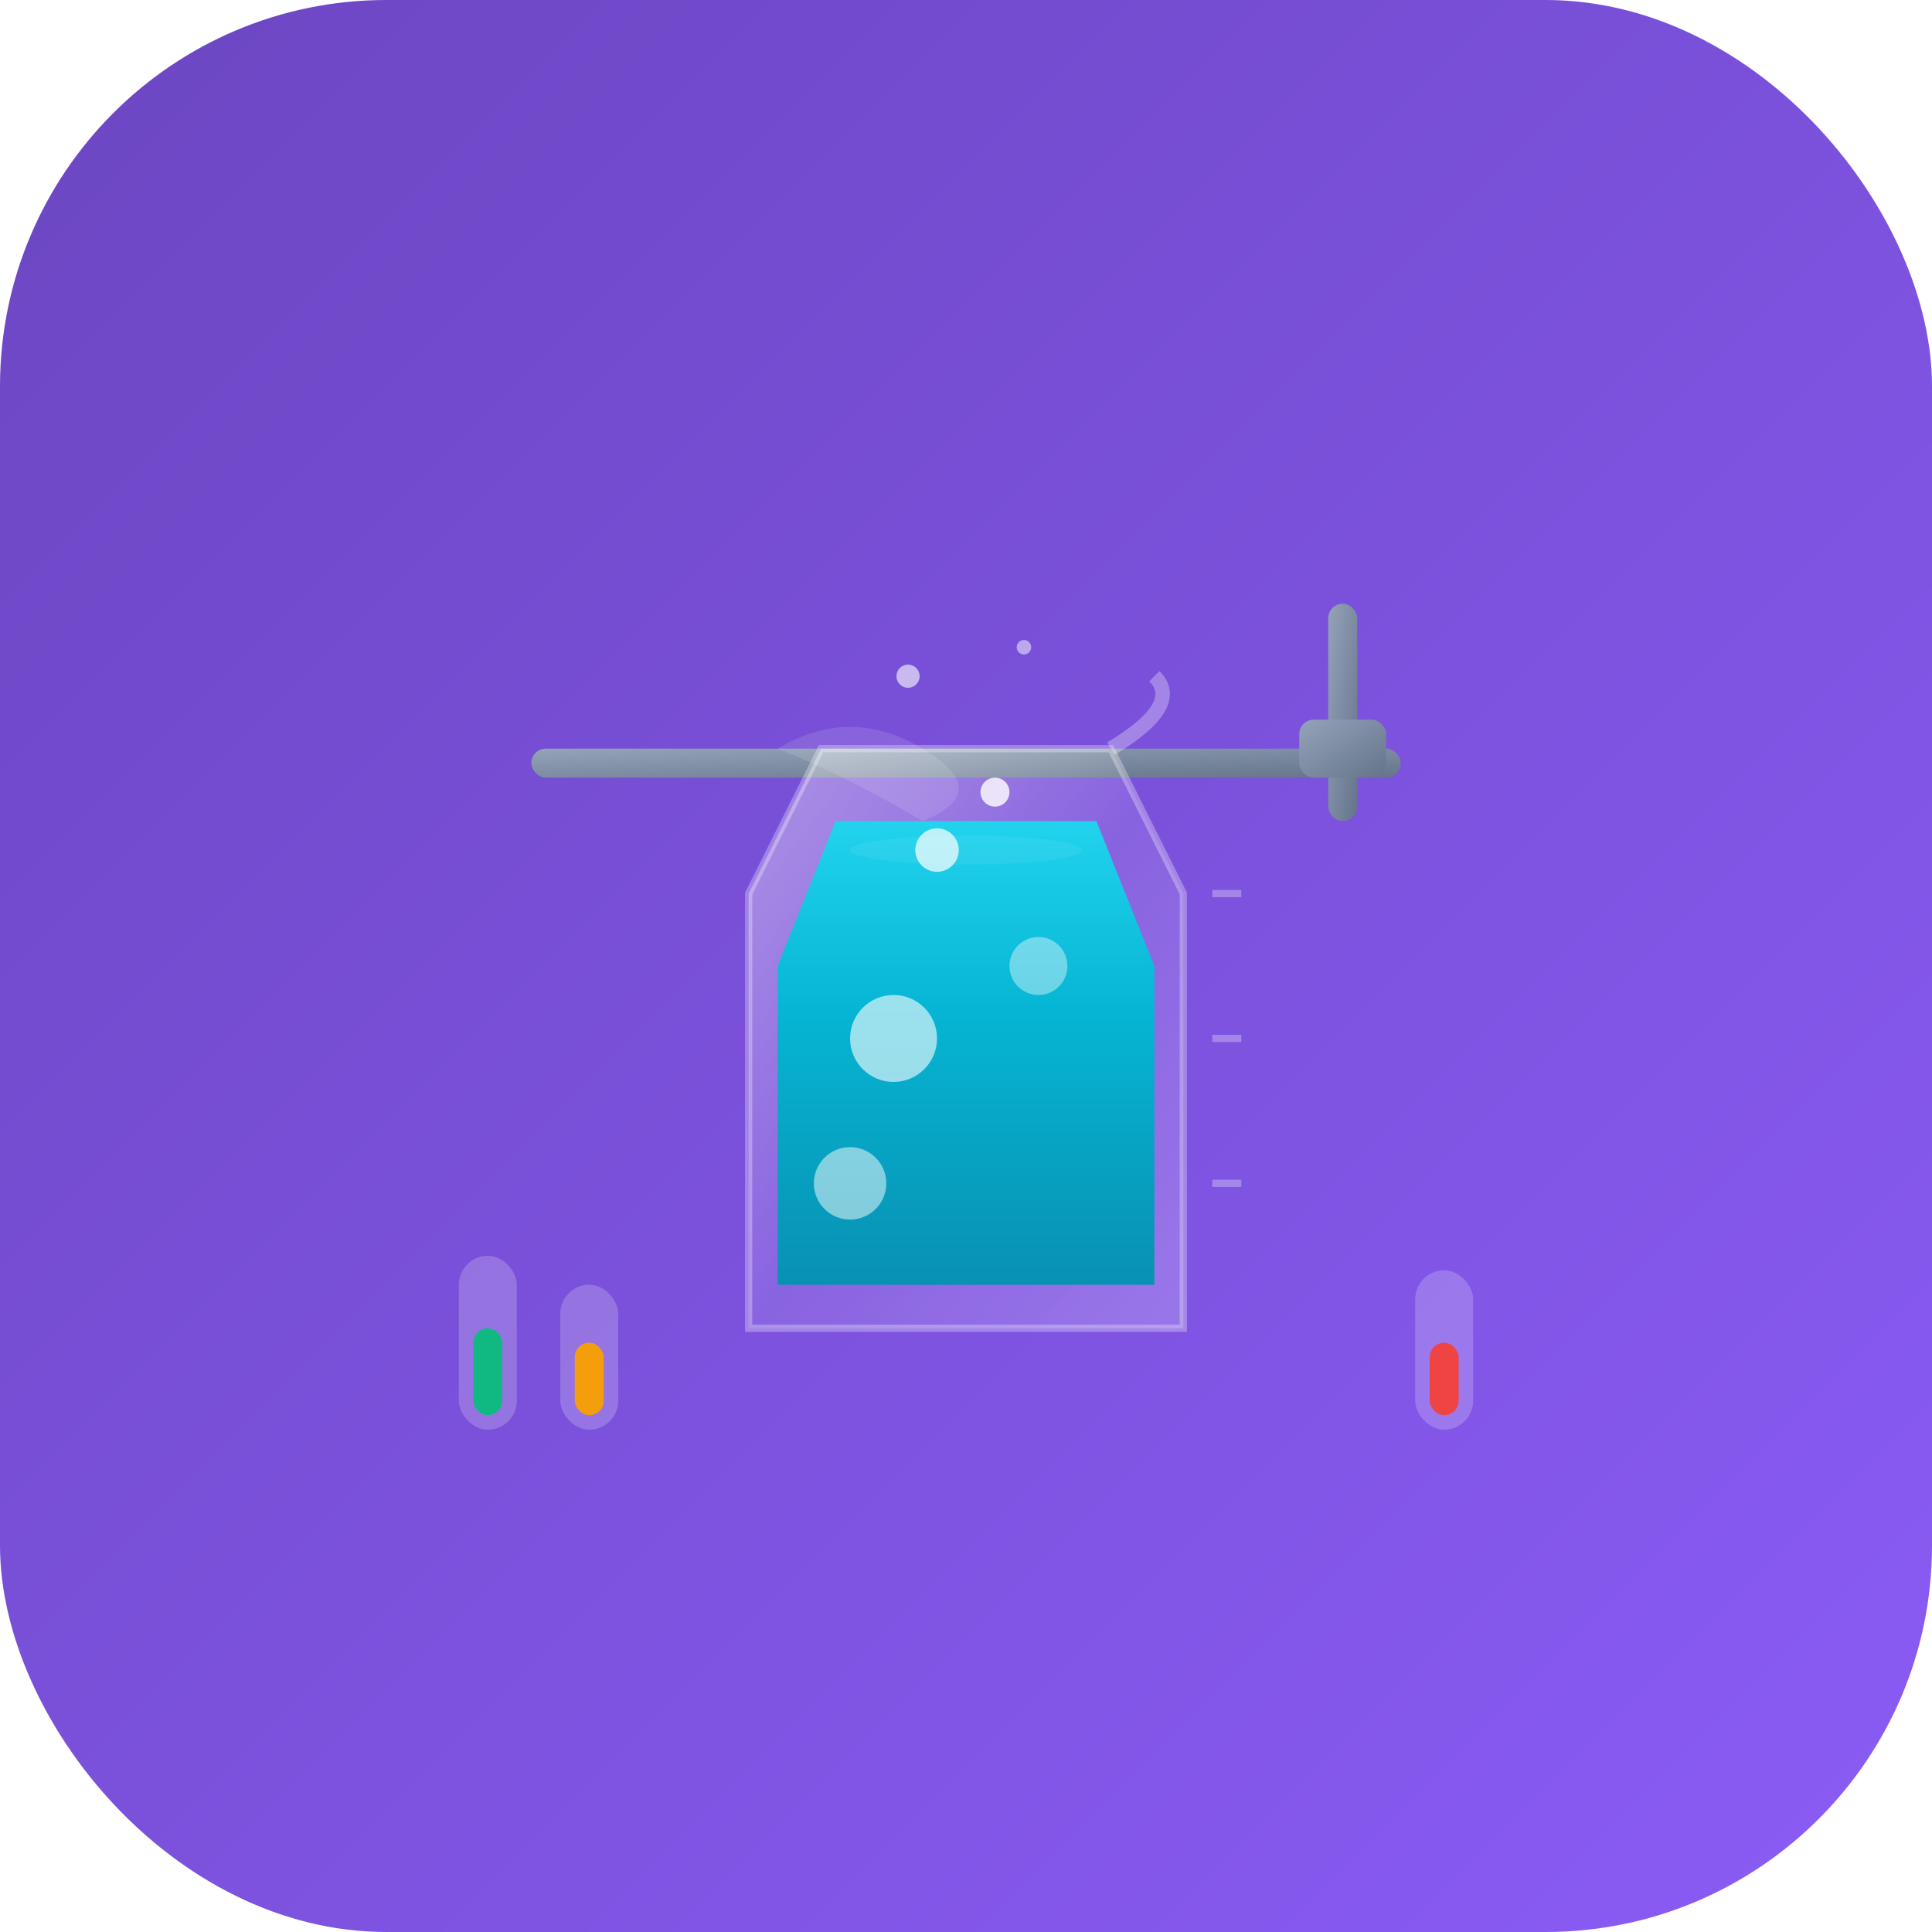 <?xml version="1.0" encoding="UTF-8"?>
<svg viewBox="0 0 400 400" xmlns="http://www.w3.org/2000/svg">
  <defs>
    <!-- Background Gradient -->
    <linearGradient id="bgGradient" x1="0%" y1="0%" x2="100%" y2="100%">
      <stop offset="0%" stop-color="#6B46C1"/>
      <stop offset="100%" stop-color="#8B5CF6"/>
    </linearGradient>
    
    <!-- Liquid Gradient -->
    <linearGradient id="liquidGradient" x1="0%" y1="100%" x2="0%" y2="0%">
      <stop offset="0%" stop-color="#0891B2"/>
      <stop offset="60%" stop-color="#06B6D4"/>
      <stop offset="100%" stop-color="#22D3EE"/>
    </linearGradient>
    
    <!-- Glass Material -->
    <linearGradient id="glassGradient" x1="0%" y1="0%" x2="100%" y2="100%">
      <stop offset="0%" stop-color="rgba(255,255,255,0.4)"/>
      <stop offset="50%" stop-color="rgba(255,255,255,0.1)"/>
      <stop offset="100%" stop-color="rgba(255,255,255,0.2)"/>
    </linearGradient>
    
    <!-- Metal Apparatus -->
    <linearGradient id="metalGradient" x1="0%" y1="0%" x2="100%" y2="100%">
      <stop offset="0%" stop-color="#94A3B8"/>
      <stop offset="100%" stop-color="#64748B"/>
    </linearGradient>
    
    <!-- Glow Effects -->
    <filter id="liquidGlow">
      <feGaussianBlur stdDeviation="8" result="coloredBlur"/>
      <feMerge> 
        <feMergeNode in="coloredBlur"/>
        <feMergeNode in="SourceGraphic"/>
      </feMerge>
    </filter>
    
    <filter id="bubbleGlow">
      <feGaussianBlur stdDeviation="4" result="coloredBlur"/>
      <feMerge> 
        <feMergeNode in="coloredBlur"/>
        <feMergeNode in="SourceGraphic"/>
      </feMerge>
    </filter>
  </defs>
  
  <!-- Background with rounded corners -->
  <rect width="400" height="400" rx="80" ry="80" fill="url(#bgGradient)"/>
  
  <!-- Scale factor: 4x from original 100x100 design -->
  <g transform="translate(50, 50) scale(3)">
    
    <!-- Lab Stand/Apparatus -->
    <g id="labStand">
      <!-- Horizontal support bar -->
      <rect x="20" y="35" width="60" height="2" fill="url(#metalGradient)" rx="1"/>
      <!-- Vertical support -->
      <rect x="75" y="25" width="2" height="15" fill="url(#metalGradient)" rx="1"/>
      <!-- Clamp mechanism -->
      <rect x="73" y="33" width="6" height="4" fill="url(#metalGradient)" rx="1"/>
    </g>
    
    <!-- Main Beaker (Erlenmeyer Flask) -->
    <g id="mainBeaker">
      <!-- Flask body -->
      <path d="M35 75 L35 45 L40 35 L60 35 L65 45 L65 75 Z" 
            fill="url(#glassGradient)" stroke="rgba(255,255,255,0.3)" stroke-width="0.5"/>
      
      <!-- Liquid inside -->
      <path d="M37 72 L37 50 L41 40 L59 40 L63 50 L63 72 Z" 
            fill="url(#liquidGradient)" filter="url(#liquidGlow)"/>
      
      <!-- Pour spout -->
      <path d="M60 35 Q65 32 63 30" 
            fill="none" stroke="rgba(255,255,255,0.3)" stroke-width="1"/>
      
      <!-- Graduation marks -->
      <line x1="67" y1="45" x2="69" y2="45" stroke="rgba(255,255,255,0.3)" stroke-width="0.5"/>
      <line x1="67" y1="55" x2="69" y2="55" stroke="rgba(255,255,255,0.3)" stroke-width="0.5"/>
      <line x1="67" y1="65" x2="69" y2="65" stroke="rgba(255,255,255,0.3)" stroke-width="0.5"/>
    </g>
    
    <!-- Bubbles (Active Reaction) -->
    <g id="bubbles">
      <!-- Large bubbles in liquid -->
      <circle cx="45" cy="55" r="3" fill="rgba(255,255,255,0.6)" filter="url(#bubbleGlow)"/>
      <circle cx="55" cy="50" r="2" fill="rgba(255,255,255,0.4)" filter="url(#bubbleGlow)"/>
      <circle cx="42" cy="65" r="2.5" fill="rgba(255,255,255,0.5)" filter="url(#bubbleGlow)"/>
      
      <!-- Rising bubbles -->
      <circle cx="48" cy="42" r="1.5" fill="rgba(255,255,255,0.7)"/>
      <circle cx="52" cy="38" r="1" fill="rgba(255,255,255,0.8)"/>
      
      <!-- Escaping bubbles -->
      <circle cx="46" cy="30" r="0.8" fill="rgba(255,255,255,0.6)"/>
      <circle cx="54" cy="28" r="0.5" fill="rgba(255,255,255,0.5)"/>
    </g>
    
    <!-- Mini Test Tubes (Status Indicators) -->
    <g id="statusTubes">
      <!-- Success tube (green) -->
      <rect x="15" y="70" width="4" height="12" fill="rgba(255,255,255,0.2)" rx="2"/>
      <rect x="16" y="75" width="2" height="6" fill="#10B981" rx="1"/>
      
      <!-- Warning tube (amber) -->
      <rect x="22" y="72" width="4" height="10" fill="rgba(255,255,255,0.2)" rx="2"/>
      <rect x="23" y="76" width="2" height="5" fill="#F59E0B" rx="1"/>
      
      <!-- Error tube (red) -->
      <rect x="81" y="71" width="4" height="11" fill="rgba(255,255,255,0.2)" rx="2"/>
      <rect x="82" y="76" width="2" height="5" fill="#EF4444" rx="1"/>
    </g>
    
    <!-- Surface Reflections -->
    <g id="reflections" opacity="0.3">
      <!-- Main beaker highlight -->
      <path d="M37 35 Q42 32 47 35 Q52 38 47 40 Q42 37 37 35" 
            fill="rgba(255,255,255,0.4)"/>
      <!-- Liquid surface reflection -->
      <ellipse cx="50" cy="42" rx="8" ry="1" fill="rgba(255,255,255,0.2)"/>
    </g>
  </g>
</svg>